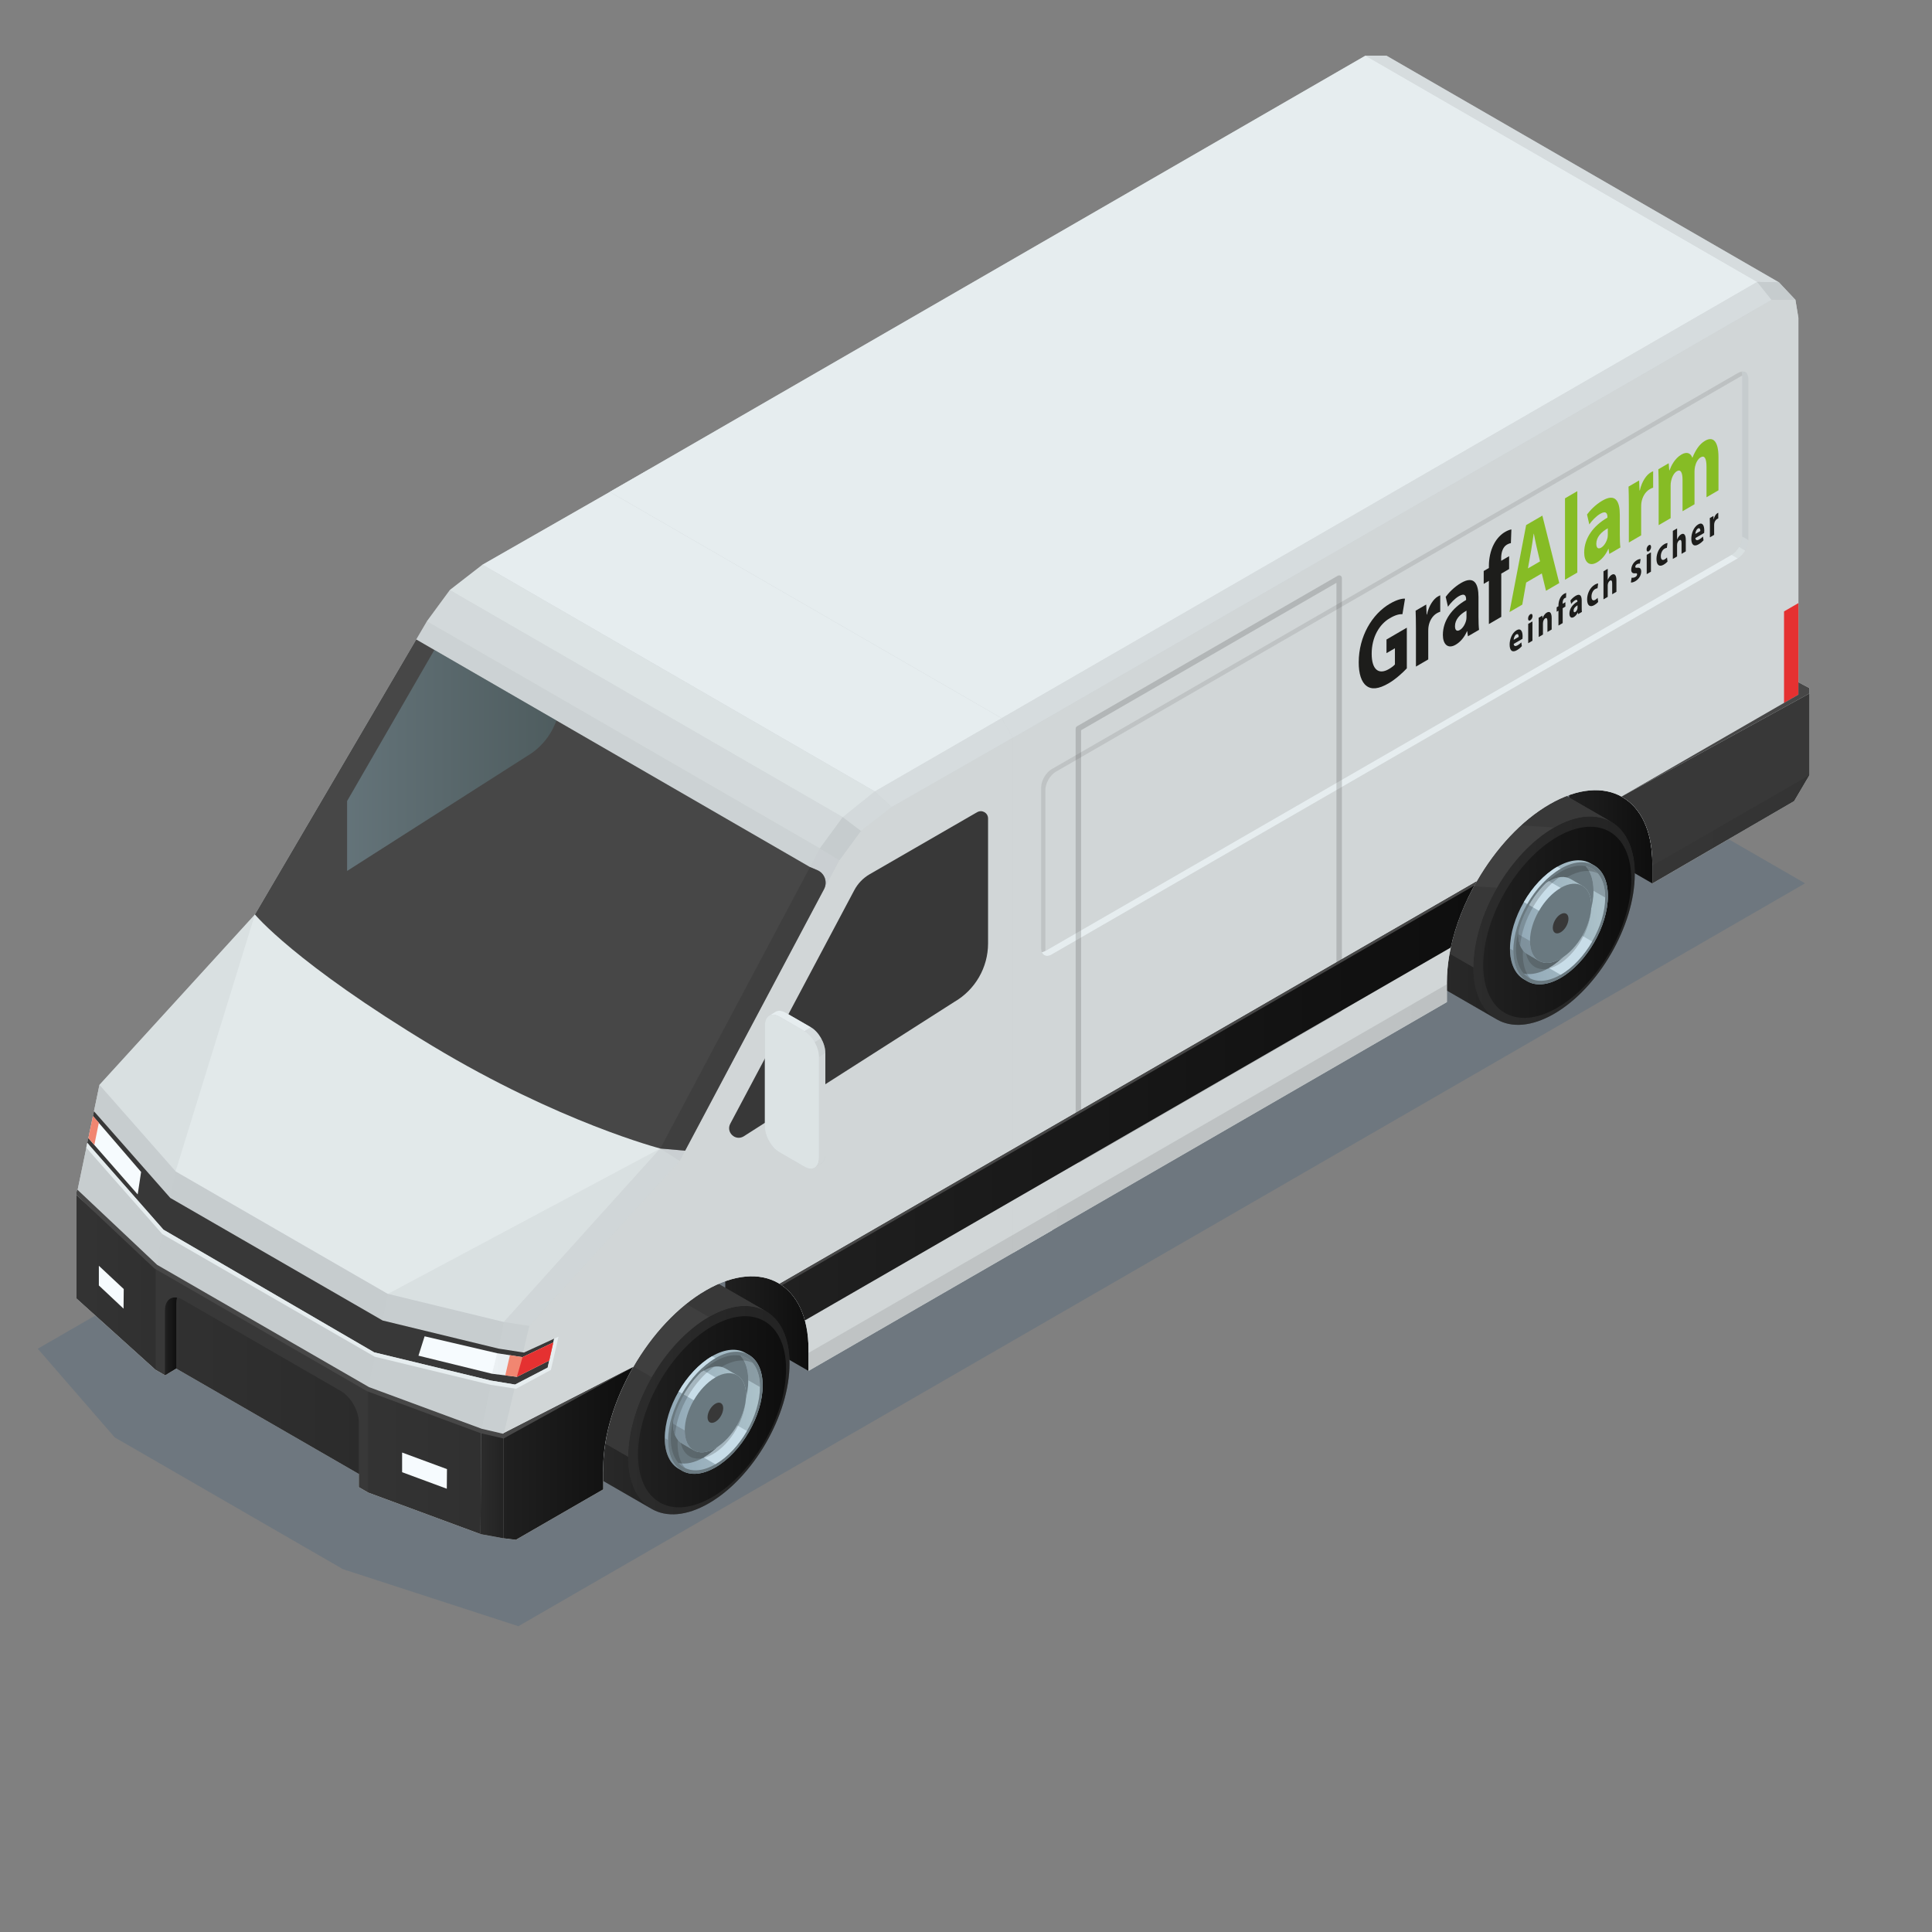 <?xml version="1.0" encoding="UTF-8"?>
<svg id="Ebene01" xmlns="http://www.w3.org/2000/svg" width="50mm" height="50mm" xmlns:xlink="http://www.w3.org/1999/xlink" version="1.1" viewBox="0 0 141.732 141.732">
  <rect x="0" y="0" width="141.732" height="141.732" fill="#808080" stroke="none"/>
  <!-- Generator: Adobe Illustrator 29.4.0, SVG Export Plug-In . SVG Version: 2.1.0 Build 152)  -->
  <defs>
    <style>
      .st0 {
        fill: #c6ccce;
      }

      .st1 {
        fill: url(#Unbenannter_Verlauf_173);
        mix-blend-mode: screen;
      }

      .st1, .st2, .st3, .st4, .st5, .st6, .st7, .st8, .st9, .st10, .st11, .st12, .st13, .st14, .st15, .st16, .st17, .st18, .st19, .st20, .st21, .st22, .st23, .st24, .st25, .st26, .st27, .st28, .st29, .st30, .st31, .st32, .st33, .st34, .st35, .st36, .st37 {
        isolation: isolate;
      }

      .st1, .st8, .st20, .st32 {
        opacity: .3;
      }

      .st38 {
        fill: url(#Unbenannter_Verlauf_5);
      }

      .st39, .st30 {
        fill: #474747;
      }

      .st2 {
        fill: url(#Unbenannter_Verlauf_348);
        opacity: .05;
      }

      .st2, .st3, .st4, .st5, .st6, .st22, .st23, .st24, .st25, .st26, .st27, .st28, .st31 {
        mix-blend-mode: multiply;
      }

      .st3 {
        fill: url(#Unbenannter_Verlauf_345);
      }

      .st3, .st4, .st5, .st9, .st21, .st22, .st23, .st24, .st31, .st36, .st37 {
        opacity: .2;
      }

      .st4 {
        fill: url(#Unbenannter_Verlauf_344);
      }

      .st5 {
        fill: url(#Unbenannter_Verlauf_346);
      }

      .st6 {
        fill: url(#Unbenannter_Verlauf_347);
      }

      .st6, .st17, .st25, .st26, .st27, .st28 {
        opacity: .1;
      }

      .st7, .st11, .st15, .st16, .st18, .st29, .st30, .st33, .st34, .st35 {
        opacity: .5;
      }

      .st7, .st40 {
        fill: #6a7980;
      }

      .st8, .st9, .st10, .st11, .st12, .st13, .st41 {
        fill: #e6edef;
      }

      .st10 {
        opacity: .6;
      }

      .st12, .st19 {
        opacity: .4;
      }

      .st13 {
        opacity: .7;
      }

      .st42 {
        fill: #e53131;
      }

      .st43 {
        fill: #1d1d1b;
      }

      .st44 {
        fill: #86bc25;
      }

      .st15 {
        fill: url(#Unbenannter_Verlauf_341);
      }

      .st16 {
        fill: url(#Unbenannter_Verlauf_342);
      }

      .st45 {
        fill: #f18671;
      }

      .st17, .st18, .st19, .st20, .st21, .st46 {
        fill: #d1d6d7;
      }

      .st47 {
        fill: #6e777f;
      }

      .st48 {
        fill: #c8dde8;
      }

      .st22 {
        fill: url(#Unbenannter_Verlauf_3413);
      }

      .st23 {
        fill: url(#Unbenannter_Verlauf_3415);
      }

      .st24 {
        fill: url(#Unbenannter_Verlauf_3414);
      }

      .st25 {
        fill: url(#Unbenannter_Verlauf_3416);
      }

      .st26 {
        fill: url(#Unbenannter_Verlauf_3418);
      }

      .st27 {
        fill: url(#Unbenannter_Verlauf_3417);
      }

      .st28 {
        fill: url(#Unbenannter_Verlauf_3419);
      }

      .st29, .st49 {
        fill: #383838;
      }

      .st50 {
        fill: url(#Unbenannter_Verlauf_3424);
      }

      .st51 {
        fill: url(#Unbenannter_Verlauf_3425);
      }

      .st52 {
        fill: url(#Unbenannter_Verlauf_3426);
      }

      .st53 {
        fill: url(#Unbenannter_Verlauf_3412);
      }

      .st54 {
        fill: url(#Unbenannter_Verlauf_343);
      }

      .st55 {
        fill: url(#Unbenannter_Verlauf_349);
      }

      .st56 {
        fill: url(#Unbenannter_Verlauf_55);
      }

      .st57 {
        fill: url(#Unbenannter_Verlauf_52);
      }

      .st58 {
        fill: url(#Unbenannter_Verlauf_51);
      }

      .st59 {
        fill: url(#Unbenannter_Verlauf_54);
      }

      .st60 {
        fill: url(#Unbenannter_Verlauf_53);
      }

      .st61 {
        fill: url(#Unbenannter_Verlauf_34);
      }

      .st31 {
        fill: none;
        stroke: #383838;
        stroke-linejoin: round;
        stroke-width: .4px;
      }

      .st62 {
        fill: #f6fbfe;
      }

      .st32 {
        fill: url(#Unbenannter_Verlauf_3423);
      }

      .st33 {
        fill: url(#Unbenannter_Verlauf_3411);
      }

      .st34 {
        fill: url(#Unbenannter_Verlauf_3410);
      }

      .st35 {
        fill: url(#Unbenannter_Verlauf_3422);
      }

      .st36 {
        fill: url(#Unbenannter_Verlauf_3420);
      }

      .st37 {
        fill: url(#Unbenannter_Verlauf_3421);
      }
    </style>
    <linearGradient id="Unbenannter_Verlauf_34" data-name="Unbenannter Verlauf 34" x1="53.206" y1="46.828" x2="59.311" y2="46.828" gradientTransform="translate(0 142.11) scale(1 -1)" gradientUnits="userSpaceOnUse">
      <stop offset="0" stop-color="#202020"/>
      <stop offset="1" stop-color="#0e0e0e"/>
    </linearGradient>
    <linearGradient id="Unbenannter_Verlauf_341" data-name="Unbenannter Verlauf 34" x1="46.08" y1="38.664" x2="57.92" y2="38.664" xlink:href="#Unbenannter_Verlauf_34"/>
    <linearGradient id="Unbenannter_Verlauf_342" data-name="Unbenannter Verlauf 34" x1="42.366" y1="34.402" x2="47.814" y2="34.402" xlink:href="#Unbenannter_Verlauf_34"/>
    <linearGradient id="Unbenannter_Verlauf_343" data-name="Unbenannter Verlauf 34" x1="46.806" y1="38.542" x2="57.666" y2="38.542" xlink:href="#Unbenannter_Verlauf_34"/>
    <linearGradient id="Unbenannter_Verlauf_5" data-name="Unbenannter Verlauf 5" x1="48.767" y1="38.541" x2="55.949" y2="38.541" gradientTransform="translate(0 142.11) scale(1 -1)" gradientUnits="userSpaceOnUse">
      <stop offset="0" stop-color="#92a9b7"/>
      <stop offset="1" stop-color="#adc3cb"/>
    </linearGradient>
    <linearGradient id="Unbenannter_Verlauf_51" data-name="Unbenannter Verlauf 5" x1="49.782" y1="38.45" x2="55.752" y2="38.45" xlink:href="#Unbenannter_Verlauf_5"/>
    <linearGradient id="Unbenannter_Verlauf_344" data-name="Unbenannter Verlauf 34" x1="49.21" y1="38.559" x2="55.205" y2="38.559" xlink:href="#Unbenannter_Verlauf_34"/>
    <linearGradient id="Unbenannter_Verlauf_345" data-name="Unbenannter Verlauf 34" x1="49.887" y1="38.212" x2="54.703" y2="38.212" xlink:href="#Unbenannter_Verlauf_34"/>
    <linearGradient id="Unbenannter_Verlauf_52" data-name="Unbenannter Verlauf 5" x1="49.376" y1="38.717" x2="54.731" y2="38.717" xlink:href="#Unbenannter_Verlauf_5"/>
    <linearGradient id="Unbenannter_Verlauf_346" data-name="Unbenannter Verlauf 34" x1="49.375" y1="39.348" x2="52.385" y2="39.348" xlink:href="#Unbenannter_Verlauf_34"/>
    <linearGradient id="Unbenannter_Verlauf_173" data-name="Unbenannter Verlauf 173" x1="25.461" y1="86.323" x2="40.82" y2="86.323" gradientTransform="translate(0 142.11) scale(1 -1)" gradientUnits="userSpaceOnUse">
      <stop offset="0" stop-color="#a6daed"/>
      <stop offset=".523" stop-color="#7fb0bd"/>
      <stop offset="1" stop-color="#5f8e96"/>
    </linearGradient>
    <linearGradient id="Unbenannter_Verlauf_347" data-name="Unbenannter Verlauf 34" x1="36.918" y1="31.658" x2="44.252" y2="31.658" xlink:href="#Unbenannter_Verlauf_34"/>
    <linearGradient id="Unbenannter_Verlauf_348" data-name="Unbenannter Verlauf 34" x1="36.095" y1="42.365" x2="40.59" y2="42.365" xlink:href="#Unbenannter_Verlauf_34"/>
    <linearGradient id="Unbenannter_Verlauf_349" data-name="Unbenannter Verlauf 34" x1="115.115" y1="82.589" x2="121.22" y2="82.589" xlink:href="#Unbenannter_Verlauf_34"/>
    <linearGradient id="Unbenannter_Verlauf_3410" data-name="Unbenannter Verlauf 34" x1="108.086" y1="74.572" x2="119.926" y2="74.572" xlink:href="#Unbenannter_Verlauf_34"/>
    <linearGradient id="Unbenannter_Verlauf_3411" data-name="Unbenannter Verlauf 34" x1="104.372" y1="70.309" x2="109.819" y2="70.309" xlink:href="#Unbenannter_Verlauf_34"/>
    <linearGradient id="Unbenannter_Verlauf_3412" data-name="Unbenannter Verlauf 34" x1="108.812" y1="74.45" x2="119.672" y2="74.45" xlink:href="#Unbenannter_Verlauf_34"/>
    <linearGradient id="Unbenannter_Verlauf_53" data-name="Unbenannter Verlauf 5" x1="110.773" y1="74.45" x2="117.955" y2="74.45" xlink:href="#Unbenannter_Verlauf_5"/>
    <linearGradient id="Unbenannter_Verlauf_54" data-name="Unbenannter Verlauf 5" x1="111.788" y1="74.358" x2="117.758" y2="74.358" xlink:href="#Unbenannter_Verlauf_5"/>
    <linearGradient id="Unbenannter_Verlauf_3413" data-name="Unbenannter Verlauf 34" x1="111.216" y1="74.467" x2="117.211" y2="74.467" xlink:href="#Unbenannter_Verlauf_34"/>
    <linearGradient id="Unbenannter_Verlauf_3414" data-name="Unbenannter Verlauf 34" x1="111.893" y1="74.119" x2="116.709" y2="74.119" xlink:href="#Unbenannter_Verlauf_34"/>
    <linearGradient id="Unbenannter_Verlauf_55" data-name="Unbenannter Verlauf 5" x1="111.382" y1="74.625" x2="116.737" y2="74.625" xlink:href="#Unbenannter_Verlauf_5"/>
    <linearGradient id="Unbenannter_Verlauf_3415" data-name="Unbenannter Verlauf 34" x1="111.381" y1="75.255" x2="114.391" y2="75.255" xlink:href="#Unbenannter_Verlauf_34"/>
    <linearGradient id="Unbenannter_Verlauf_3416" data-name="Unbenannter Verlauf 34" x1="59.311" y1="55.723" x2="106.145" y2="55.723" xlink:href="#Unbenannter_Verlauf_34"/>
    <linearGradient id="Unbenannter_Verlauf_3417" data-name="Unbenannter Verlauf 34" x1="121.216" y1="81.278" x2="132.746" y2="81.278" xlink:href="#Unbenannter_Verlauf_34"/>
    <linearGradient id="Unbenannter_Verlauf_3418" data-name="Unbenannter Verlauf 34" x1="76.38" y1="93.418" x2="128.17" y2="93.418" xlink:href="#Unbenannter_Verlauf_34"/>
    <linearGradient id="Unbenannter_Verlauf_3419" data-name="Unbenannter Verlauf 34" x1="121.216" y1="81.278" x2="132.746" y2="81.278" xlink:href="#Unbenannter_Verlauf_34"/>
    <linearGradient id="Unbenannter_Verlauf_3420" data-name="Unbenannter Verlauf 34" x1="27.002" y1="34.886" x2="35.297" y2="34.886" xlink:href="#Unbenannter_Verlauf_34"/>
    <linearGradient id="Unbenannter_Verlauf_3421" data-name="Unbenannter Verlauf 34" x1="5.613" y1="48.024" x2="11.426" y2="48.024" xlink:href="#Unbenannter_Verlauf_34"/>
    <linearGradient id="Unbenannter_Verlauf_3422" data-name="Unbenannter Verlauf 34" x1="35.253" y1="33.2" x2="36.918" y2="33.2" xlink:href="#Unbenannter_Verlauf_34"/>
    <linearGradient id="Unbenannter_Verlauf_3423" data-name="Unbenannter Verlauf 34" x1="12.932" y1="40.453" x2="26.323" y2="40.453" xlink:href="#Unbenannter_Verlauf_34"/>
    <linearGradient id="Unbenannter_Verlauf_3424" data-name="Unbenannter Verlauf 34" x1="12.104" y1="44.074" x2="12.994" y2="44.074" xlink:href="#Unbenannter_Verlauf_34"/>
    <linearGradient id="Unbenannter_Verlauf_3425" data-name="Unbenannter Verlauf 34" x1="36.918" y1="35.49" x2="46.456" y2="35.49" xlink:href="#Unbenannter_Verlauf_34"/>
    <linearGradient id="Unbenannter_Verlauf_3426" data-name="Unbenannter Verlauf 34" x1="57.191" y1="61.345" x2="108.329" y2="61.345" xlink:href="#Unbenannter_Verlauf_34"/>
  </defs>
  <g id="Beratung-und-Service" class="st14">
    <g id="_0">
      <g id="Beratung_und_Service">
        <g>
          <polygon class="st47" points="132.42 64.801 38.028 119.299 25.161 115.116 8.416 105.448 2.77 98.943 97.165 44.448 132.42 64.801"/>
          <g>
            <g>
              <polygon class="st61" points="59.309 100.569 53.206 97.044 53.206 89.995 59.311 93.519 59.309 100.569"/>
              <g>
                <g>
                  <path class="st49" d="M56.186,96.195l-3.713-2.143c-1.071-.619-2.551-.529-4.186.415s-3.115,2.564-4.186,4.419c-1.071,1.856-1.734,3.947-1.734,5.835s.663,3.214,1.734,3.833l3.713,2.143c1.071.619,2.551.529,4.186-.415,1.635-.943,3.115-2.564,4.186-4.419s1.734-3.947,1.734-5.835-.663-3.214-1.734-3.833Z"/>
                  <path class="st15" d="M56.186,96.195c-1.071-.619-2.551-.529-4.186.415-1.635.943-3.115,2.564-4.186,4.419-1.071,1.856-1.734,3.947-1.734,5.835s.663,3.214,1.734,3.833c1.071.619,2.551.529,4.186-.415s3.115-2.564,4.186-4.419,1.734-3.947,1.734-5.835-.663-3.214-1.734-3.833Z"/>
                  <path class="st16" d="M46.079,106.863l-3.713-2.143c0,1.888.663,3.214,1.734,3.833l3.713,2.143c-1.071-.619-1.734-1.945-1.734-3.833Z"/>
                  <path class="st49" d="M52.473,94.052c-1.071-.619-2.551-.529-4.186.415l3.713,2.143c1.635-.943,3.115-1.033,4.186-.415,0,0-3.713-2.143-3.713-2.143Z"/>
                  <path class="st49" d="M44.101,98.885c-1.071,1.856-1.734,3.947-1.734,5.835l3.713,2.143c0-1.888.662-3.979,1.734-5.835l-3.713-2.143Z"/>
                  <path class="st30" d="M48.286,94.467c-1.635.943-3.115,2.564-4.186,4.419l3.713,2.143c1.071-1.855,2.551-3.475,4.186-4.419,0,0-3.713-2.143-3.713-2.143Z"/>
                  <path class="st54" d="M56.076,96.918c-.983-.567-2.34-.485-3.84.38-1.499.866-2.857,2.351-3.84,4.053-.982,1.702-1.59,3.62-1.59,5.352s.608,2.948,1.59,3.515c.982.567,2.34.485,3.84-.38s2.857-2.351,3.84-4.053c.982-1.701,1.59-3.62,1.59-5.352s-.608-2.948-1.59-3.515Z"/>
                </g>
                <g>
                  <path class="st38" d="M54.933,99.393l-.246-.143c-.627-.363-1.494-.31-2.452.243-.958.553-1.825,1.502-2.452,2.589-.627,1.088-1.016,2.312-1.016,3.418s.389,1.883,1.016,2.246l.246.143c.627.363,1.494.31,2.452-.243.958-.553,1.825-1.501,2.452-2.589.627-1.087,1.016-2.312,1.016-3.418s-.389-1.883-1.016-2.246Z"/>
                  <path class="st40" d="M54.933,99.393c-.627-.363-1.494-.31-2.452.243-.958.553-1.825,1.502-2.452,2.589-.627,1.088-1.016,2.312-1.016,3.418s.389,1.883,1.016,2.246,1.494.31,2.452-.243c.958-.553,1.825-1.501,2.452-2.589.627-1.087,1.016-2.312,1.016-3.418s-.389-1.883-1.016-2.246Z"/>
                  <path class="st7" d="M49.013,105.643l-.246-.143c0,1.106.389,1.883,1.016,2.246l.246.143c-.627-.363-1.016-1.14-1.016-2.246Z"/>
                  <path class="st48" d="M52.236,99.493c-.958.553-1.825,1.502-2.452,2.589l.246.143c.627-1.087,1.494-2.036,2.452-2.589l-.246-.143Z"/>
                  <path class="st58" d="M54.793,99.636c-.144-.083-.301-.142-.469-.178.36.399.57,1.01.57,1.8,0,1.043-.366,2.198-.958,3.223s-1.409,1.92-2.312,2.441c-.683.394-1.319.518-1.842.407.115.128.245.234.388.317.592.341,1.409.292,2.312-.229s1.721-1.416,2.312-2.441c.592-1.025.958-2.18.958-3.223s-.366-1.776-.958-2.117h0Z"/>
                  <path class="st7" d="M54.793,99.636c-.144-.083-.301-.142-.469-.178.36.399.57,1.01.57,1.8l.856.494c0-1.043-.366-1.776-.958-2.117h0Z"/>
                  <path class="st48" d="M53.937,104.481c-.592,1.025-1.409,1.92-2.312,2.441l.856.494c.903-.521,1.721-1.416,2.312-2.441l-.856-.494Z"/>
                  <path class="st4" d="M49.706,105.911c0-1.043.366-2.198.958-3.223s1.409-1.92,2.312-2.441c.862-.498,1.644-.561,2.228-.269-.121-.14-.258-.256-.412-.344-.592-.341-1.409-.292-2.312.229s-1.721,1.416-2.312,2.441c-.592,1.025-.958,2.18-.958,3.223s.366,1.776.958,2.117c.027.015.056.026.084.04-.345-.399-.546-1.001-.546-1.773Z"/>
                  <g>
                    <path class="st3" d="M53.998,100.949c-.436-.251-1.038-.216-1.702.168-.665.384-1.267,1.043-1.702,1.797-.436.755-.706,1.606-.706,2.373s.27,1.307.706,1.559c.436.251,1.038.216,1.702-.168.665-.384,1.267-1.042,1.702-1.797.436-.755.706-1.606.706-2.373s-.27-1.307-.706-1.559Z"/>
                    <path class="st57" d="M54.072,104.558c.407-.705.659-1.499.659-2.217s-.251-1.221-.659-1.456l-.856-.494c-.407-.235-.97-.201-1.59.158-.064.037-.126.077-.189.12-.482.466-.915,1.028-1.267,1.637-.352.61-.622,1.266-.784,1.917-.005.074-.01.149-.01.222,0,.717.251,1.221.659,1.456l.856.494c.407.235.97.201,1.59-.158.621-.359,1.183-.973,1.59-1.679Z"/>
                    <path class="st40" d="M54.072,100.886c-.407-.235-.97-.201-1.59.158-.622.359-1.183.974-1.59,1.679s-.659,1.499-.658,2.217c0,.717.251,1.221.659,1.456.407.235.97.201,1.59-.158.621-.359,1.183-.973,1.59-1.679.407-.705.659-1.499.659-2.217s-.251-1.221-.659-1.456h0Z"/>
                    <path class="st49" d="M52.888,102.936c-.104-.06-.247-.051-.407.041-.159.092-.303.248-.407.429-.104.18-.168.383-.168.566s.065.312.168.372c.104.06.247.051.407-.041.159-.092.303-.248.406-.429.104-.18.168-.384.168-.566s-.065-.312-.168-.372h0Z"/>
                    <path class="st7" d="M50.232,104.939l-.856-.494c0,.717.251,1.221.659,1.456l.856.494c-.407-.235-.659-.739-.659-1.456Z"/>
                    <path class="st48" d="M51.436,100.668c-.482.466-.915,1.028-1.267,1.637h0l.722.417c.407-.705.97-1.32,1.59-1.679l-.856-.494c-.064.037-.126.077-.189.12Z"/>
                  </g>
                  <path class="st5" d="M49.885,102.85c-.056.118-.11.237-.16.357-.014.033-.026.066-.04.099-.052.131-.102.261-.145.392-.007.02-.014.042-.021.062-.05.154-.096.308-.134.462-.005.074-.01.149-.01.222,0,.316.051.589.141.817.082-.927.424-1.914.938-2.803.508-.879,1.181-1.66,1.931-2.193-.238.039-.494.13-.762.283-.064.037-.126.077-.189.12-.114.11-.225.227-.334.347-.014.016-.029.033-.043.048-.092.104-.181.212-.268.323-.021.028-.043.055-.065.083-.079.103-.155.21-.229.318-.022.033-.045.064-.068.097-.092.137-.18.277-.262.421-.083.143-.16.29-.234.438-.017.036-.034.072-.05.107h.002Z"/>
                </g>
              </g>
              <path class="st0" d="M76.381,51.012l-28.718-16.598-12.267,7.013-2.395,1.858-1.68,2.287-12.618,21.513-11.406,12.5-1.683,8.088v7.581l5.813,5.245.68.392.827-.503,13.39,7.729v.98l.68.392,8.252,3.05,1.665.305.925.115,6.409-3.699v-1.56c0-2.402.842-5.063,2.204-7.421,1.363-2.361,3.246-4.42,5.325-5.62,2.077-1.201,3.96-1.315,5.324-.528,1.362.786,2.206,2.474,2.206,4.874v1.563l17.905-10.334v-37.779l-.835-1.443h0Z"/>
              <polygon class="st0" points="35.297 104.976 35.254 112.54 27.002 109.49 26.322 109.098 26.322 108.116 12.932 100.388 12.105 100.89 11.426 100.499 5.613 95.254 5.613 87.673 11.426 92.918 27.002 101.909 35.297 104.976"/>
              <polygon class="st21" points="27.002 101.909 27.002 109.49 35.254 112.54 35.297 104.976 27.002 101.909"/>
              <polygon class="st21" points="5.613 95.254 11.426 100.499 11.426 92.919 5.613 87.674 5.613 95.254"/>
              <polygon class="st0" points="36.96 96.982 35.297 104.976 27.002 101.909 11.426 92.919 5.613 87.674 7.296 79.585 12.881 85.929 28.459 94.92 36.96 96.982"/>
              <polygon class="st17" points="28.459 94.92 27.002 101.909 35.297 104.976 36.96 96.982 28.459 94.92"/>
              <polygon class="st17" points="5.613 87.674 11.426 92.919 12.881 85.929 7.296 79.585 5.613 87.674"/>
              <polygon class="st10" points="18.702 67.085 7.296 79.585 12.881 85.929 28.459 94.92 36.96 96.982 48.438 84.253 18.702 67.085"/>
              <polygon class="st9" points="60.151 62.239 48.491 84.195 48.438 84.253 18.702 67.085 31.319 45.573 60.151 62.239"/>
              <polygon class="st41" points="47.661 34.414 35.395 41.428 64.177 58.062 76.381 51.012 47.661 34.414"/>
              <polygon class="st13" points="35.395 41.428 32.999 43.286 61.829 59.948 64.177 58.062 35.395 41.428"/>
              <polygon class="st12" points="61.829 59.948 60.167 62.212 60.151 62.239 31.319 45.573 32.999 43.286 61.829 59.948"/>
              <path class="st46" d="M77.216,52.456v37.779l-17.905,10.334v-1.563c0-2.4-.844-4.088-2.206-4.874-1.363-.788-3.246-.673-5.324.528-2.079,1.201-3.961,3.26-5.325,5.62-1.362,2.359-2.204,5.019-2.204,7.421v1.56l-6.409,3.699-.925-.115v-7.493l1.909-8.081,11.034-12.111,11.719-22.062,1.575-2.146,2.259-1.752,11.802-6.746h0Z"/>
              <polygon class="st18" points="35.254 112.54 36.918 112.845 36.918 105.353 35.297 104.976 35.254 112.54"/>
              <polygon class="st20" points="36.96 96.982 38.827 97.271 36.918 105.353 35.297 104.976 36.96 96.982"/>
              <polygon class="st8" points="48.438 84.253 49.862 85.161 38.827 97.271 36.96 96.982 48.438 84.253"/>
              <polygon class="st19" points="60.151 62.239 61.58 63.1 49.862 85.161 48.438 84.253 60.151 62.239"/>
              <polygon class="st0" points="61.829 59.948 63.155 60.954 61.58 63.1 60.151 62.239 61.829 59.948"/>
              <polygon class="st12" points="64.177 58.062 65.413 59.203 63.155 60.954 61.829 59.948 64.177 58.062"/>
              <polygon class="st11" points="76.381 51.012 77.215 52.455 65.413 59.203 64.177 58.062 76.381 51.012"/>
              <polygon class="st13" points="48.438 84.253 28.459 94.92 12.881 85.929 18.702 67.085 48.438 84.253"/>
              <polygon class="st41" points="36.896 105.176 35.345 104.816 27.074 101.758 11.526 92.785 5.658 87.253 5.613 87.442 5.613 87.673 11.325 93.053 26.919 102.054 35.239 105.132 36.941 105.529 46.457 100.279 36.896 105.176"/>
              <g>
                <path class="st49" d="M26.323,104.335c0-.422-.148-.89-.388-1.305s-.57-.777-.937-.988l-11.57-6.68c-.153-.088-.299-.141-.435-.165-.04.123-.062.265-.062.425v4.766l13.391,7.73s0-3.783,0-3.783Z"/>
                <path class="st46" d="M12.492,95.268c-.24.138-.388.435-.388.857v4.766l.827-.504v-4.766c0-.16.022-.303.062-.425-.19-.034-.362-.009-.502.072h0Z"/>
              </g>
              <polygon class="st62" points="29.499 108.001 29.499 106.558 32.79 107.774 32.777 109.214 29.499 108.001"/>
              <polygon class="st62" points="7.252 94.301 7.252 92.857 9.077 94.564 9.064 96.003 7.252 94.301"/>
              <path class="st49" d="M71.688,59.58l-7.888,4.554c-.479.276-.869.681-1.128,1.169l-9.098,17.131c-.331.623.361,1.29.971.937l15.459-9.869c1.535-.886,2.481-2.524,2.481-4.297v-9.164c0-.409-.442-.664-.796-.459h0Z"/>
              <g>
                <path class="st39" d="M59.955,63.833l-.531-.224h0v-.002.002l-28.889-16.698-11.833,20.175s2.916,3.555,13.014,9.64c9.313,5.611,16.722,7.528,16.722,7.528h0l1.823.158,10.19-19.184c.276-.52.047-1.165-.495-1.393h0Z"/>
                <path class="st1" d="M40.82,52.854c-.39,1.095-1.157,2.038-2.194,2.637l-13.164,8.403v-5.127l6.402-11.088,8.956,5.176h0Z"/>
                <path class="st29" d="M60.45,65.226c.276-.52.047-1.165-.495-1.393l-.531-.224v-.002l-10.986,20.646,1.823.158,10.19-19.184h0Z"/>
              </g>
              <polygon class="st6" points="44.252 109.261 44.252 107.944 36.918 112.178 36.918 112.844 37.844 112.959 44.252 109.261"/>
              <g>
                <path class="st0" d="M56.112,75.236c0-.351.119-.6.311-.719l.46-.286c.192-.119.458-.108.751.062l1.849,1.067c.294.169.559.465.751.806s.311.728.311,1.079v7.403c0,.351-.119.6-.311.719l-.46.286c-.192.119-.458.108-.751-.062l-1.849-1.067c-.294-.169-.559-.465-.751-.806s-.311-.728-.311-1.079v-7.403Z"/>
                <path class="st13" d="M56.423,74.516c.192-.119.458-.108.751.062l1.849,1.067c.294.169.559.465.751.806s.311.728.311,1.079v7.403c0,.351-.119.6-.311.719-.192.119-.458.108-.751-.062l-1.849-1.067c-.294-.169-.559-.465-.751-.806s-.311-.728-.311-1.079v-7.403c0-.351.119-.6.311-.719Z"/>
                <path class="st18" d="M60.236,76.166c.192.341.311.728.311,1.079l-.46.286c0-.351-.119-.738-.311-1.079l.46-.286Z"/>
                <path class="st11" d="M59.484,75.359c.294.169.559.465.751.806l-.46.286c-.192-.341-.458-.637-.751-.806l.46-.286Z"/>
                <path class="st46" d="M60.087,84.932v-7.403l.46-.286v7.403c0,.351-.119.6-.311.719l-.46.286c.192-.119.311-.368.311-.719Z"/>
                <path class="st41" d="M56.883,74.23c.192-.119.458-.108.751.062l1.849,1.067-.46.286-1.849-1.067c-.294-.169-.559-.181-.751-.062l.46-.286Z"/>
              </g>
              <polygon class="st49" points="38.439 99.224 36.571 98.934 28.07 96.872 12.492 87.881 6.893 81.521 6.405 83.835 11.99 90.209 27.45 99.208 35.998 101.276 37.784 101.571 40.176 100.329 40.653 98.205 38.439 99.224"/>
              <polygon class="st41" points="40.653 98.205 40.176 100.329 37.784 101.571 35.998 101.276 27.45 99.208 11.99 90.209 6.649 84.142 6.405 83.835 6.327 84.193 11.912 90.537 27.489 99.528 35.991 101.59 37.858 101.879 40.413 100.499 40.972 98.058 40.653 98.205"/>
              <polygon class="st62" points="38.333 99.562 36.466 99.272 31.149 98.032 30.699 99.453 36.096 100.779 37.916 101.004 40.294 99.804 40.59 98.486 38.333 99.562"/>
              <polygon class="st2" points="38.333 99.562 36.466 99.272 36.096 100.779 37.916 101.004 40.294 99.804 40.59 98.486 38.333 99.562"/>
              <polygon class="st62" points="6.48 83.491 10.101 87.623 10.352 85.975 6.819 81.873 6.48 83.491"/>
              <polygon class="st45" points="37.408 99.418 37.067 100.899 37.916 101.004 40.294 99.804 40.59 98.486 38.333 99.562 37.408 99.418"/>
              <polygon class="st42" points="38.333 99.562 37.916 101.004 40.294 99.804 40.59 98.486 38.333 99.562"/>
              <polygon class="st45" points="7.252 82.364 6.819 81.873 6.48 83.491 6.92 83.994 7.252 82.364"/>
              <polygon class="st55" points="121.218 64.809 115.115 61.283 115.115 54.234 121.22 57.759 121.218 64.809"/>
              <g>
                <g>
                  <path class="st49" d="M118.192,60.288l-3.713-2.143c-1.071-.619-5.547,1.206-7.181,2.15-1.635.943-3.115,2.564-4.186,4.419-1.071,1.856,1.262,2.212,1.262,4.1s.662,3.214,1.734,3.833l3.713,2.143c1.071.619,2.551.529,4.186-.415s3.115-2.564,4.186-4.419,1.734-3.947,1.734-5.835-.663-3.214-1.734-3.833Z"/>
                  <path class="st34" d="M118.192,60.288c-1.071-.619-2.551-.529-4.186.415s-3.115,2.564-4.186,4.419c-1.071,1.856-1.734,3.947-1.734,5.835s.663,3.214,1.734,3.833,2.551.529,4.186-.415,3.115-2.564,4.186-4.419,1.734-3.947,1.734-5.835-.663-3.214-1.734-3.833Z"/>
                  <path class="st33" d="M108.085,70.956l-3.713-2.143c0,1.888.663,3.214,1.734,3.833l3.713,2.143c-1.071-.619-1.734-1.945-1.734-3.833Z"/>
                  <path class="st49" d="M114.479,58.145c-1.071-.619-5.547,1.206-7.181,2.15l6.709.408c1.635-.943,3.115-1.033,4.186-.415l-3.713-2.143Z"/>
                  <path class="st49" d="M103.111,64.713c-1.071,1.856,1.262,2.212,1.262,4.1l3.713,2.143c0-1.888.662-3.979,1.734-5.835l-6.709-.408Z"/>
                  <path class="st30" d="M107.298,60.295c-1.635.943-3.115,2.564-4.186,4.419l6.709.408c1.071-1.855,2.551-3.475,4.186-4.419l-6.709-.408Z"/>
                  <path class="st53" d="M118.082,61.011c-.983-.567-2.34-.485-3.84.38-1.499.866-2.857,2.351-3.84,4.053-.982,1.702-1.59,3.62-1.59,5.352s.608,2.948,1.59,3.515c.982.567,2.34.485,3.84-.38s2.857-2.351,3.84-4.053c.982-1.701,1.59-3.62,1.59-5.352s-.608-2.948-1.59-3.515Z"/>
                </g>
                <g>
                  <path class="st60" d="M116.939,63.485l-.246-.143c-.627-.363-1.494-.31-2.452.243-.958.553-1.825,1.502-2.452,2.589-.627,1.088-1.016,2.312-1.016,3.418s.389,1.883,1.016,2.246l.246.143c.627.363,1.494.31,2.452-.243.958-.553,1.825-1.501,2.452-2.589.627-1.087,1.016-2.312,1.016-3.418s-.389-1.883-1.016-2.246Z"/>
                  <path class="st40" d="M116.939,63.485c-.627-.363-1.494-.31-2.452.243-.958.553-1.825,1.502-2.452,2.589-.627,1.088-1.016,2.312-1.016,3.418s.389,1.883,1.016,2.246,1.494.31,2.452-.243c.958-.553,1.825-1.501,2.452-2.589.627-1.087,1.016-2.312,1.016-3.418s-.389-1.883-1.016-2.246Z"/>
                  <path class="st7" d="M111.019,69.735l-.246-.143c0,1.106.389,1.883,1.016,2.246l.246.143c-.627-.363-1.016-1.14-1.016-2.246Z"/>
                  <path class="st48" d="M114.242,63.585c-.958.553-1.825,1.502-2.452,2.589l.246.143c.627-1.087,1.494-2.036,2.452-2.589l-.246-.143Z"/>
                  <path class="st59" d="M116.799,63.727c-.144-.083-.301-.142-.469-.178.36.399.57,1.01.57,1.8,0,1.043-.366,2.198-.958,3.223-.592,1.025-1.409,1.92-2.312,2.441-.683.394-1.319.518-1.842.407.115.128.245.234.388.317.592.341,1.409.292,2.312-.229s1.721-1.416,2.312-2.441c.592-1.025.958-2.18.958-3.223s-.366-1.776-.958-2.117h0Z"/>
                  <path class="st7" d="M116.799,63.727c-.144-.083-.301-.142-.469-.178.36.399.57,1.01.57,1.8l.856.494c0-1.043-.366-1.776-.958-2.117h0Z"/>
                  <path class="st48" d="M115.943,68.573c-.592,1.025-1.409,1.92-2.312,2.441l.856.494c.903-.521,1.721-1.416,2.312-2.441l-.856-.494Z"/>
                  <path class="st22" d="M111.712,70.004c0-1.043.366-2.198.958-3.223.592-1.025,1.409-1.92,2.312-2.441.862-.498,1.644-.561,2.228-.269-.121-.14-.258-.256-.412-.344-.592-.341-1.409-.292-2.312.229-.903.521-1.721,1.416-2.312,2.441s-.958,2.18-.958,3.223.366,1.776.958,2.117c.027.015.056.026.084.04-.345-.399-.546-1.001-.546-1.773Z"/>
                  <g>
                    <path class="st24" d="M116.004,65.042c-.436-.251-1.038-.216-1.702.168-.665.384-1.267,1.043-1.702,1.797-.436.755-.706,1.606-.706,2.373s.27,1.307.706,1.559c.436.251,1.037.216,1.702-.168s1.267-1.043,1.702-1.797c.436-.755.706-1.606.706-2.373s-.27-1.307-.706-1.559Z"/>
                    <path class="st56" d="M116.078,68.651c.407-.705.659-1.499.659-2.217s-.251-1.221-.659-1.456l-.856-.494c-.407-.235-.97-.201-1.59.158-.064.037-.126.077-.189.12-.482.466-.915,1.028-1.267,1.637-.352.61-.622,1.266-.784,1.917-.005.074-.01.149-.01.222,0,.717.251,1.221.659,1.456l.856.494c.407.235.97.201,1.59-.158s1.183-.973,1.59-1.679Z"/>
                    <path class="st40" d="M116.078,64.978c-.407-.235-.97-.201-1.59.158-.622.359-1.183.974-1.59,1.679s-.659,1.499-.658,2.217c0,.717.251,1.221.659,1.456.407.235.97.201,1.59-.158s1.183-.973,1.59-1.679c.407-.705.659-1.499.659-2.217s-.251-1.221-.659-1.456h0Z"/>
                    <path class="st49" d="M114.894,67.028c-.104-.06-.247-.051-.407.041-.159.092-.303.249-.406.429-.104.18-.168.383-.168.566s.065.312.168.372c.104.06.247.051.407-.041.159-.092.303-.248.407-.429.104-.18.168-.384.168-.566,0-.184-.065-.312-.168-.372h0Z"/>
                    <path class="st7" d="M112.238,69.031l-.856-.494c0,.717.251,1.221.659,1.456l.856.494c-.407-.235-.659-.739-.659-1.456Z"/>
                    <path class="st48" d="M113.442,64.761c-.482.466-.915,1.028-1.267,1.637h0l.722.417c.407-.705.97-1.32,1.59-1.679l-.856-.494c-.064.037-.126.077-.189.12Z"/>
                  </g>
                  <path class="st23" d="M111.891,66.942c-.056.118-.11.237-.16.357-.014.033-.026.066-.04.099-.052.131-.101.261-.145.392-.007.02-.014.042-.021.062-.05.154-.096.308-.134.462-.005.074-.01.149-.01.222,0,.316.051.589.141.817.082-.927.424-1.914.938-2.803.508-.879,1.181-1.66,1.931-2.193-.238.039-.494.13-.762.283-.064.037-.126.077-.189.12-.114.11-.225.227-.334.347-.014.016-.029.033-.043.048-.092.104-.181.212-.268.323-.021.028-.043.055-.065.083-.079.103-.155.21-.229.318-.022.033-.045.064-.067.097-.092.137-.18.277-.262.421-.083.143-.16.29-.234.438-.017.036-.034.072-.05.107h0Z"/>
                </g>
              </g>
              <g>
                <path class="st0" d="M132.746,50.485l-.815-.435v-26.735l-.218-1.318-1.209-1.287-28.791-16.626h-1.545l-55.432,32.002,28.743,16.6.832,1.441v37.778l31.834-18.394v-1.464c0-2.403.843-5.064,2.207-7.426,1.364-2.362,3.247-4.424,5.328-5.624,2.08-1.202,3.964-1.315,5.328-.528s2.207,2.476,2.207,4.878v1.464l10.401-6.041,1.13-1.917v-6.369h0Z"/>
                <path class="st46" d="M106.145,72.048c0-2.403.843-5.064,2.207-7.426,1.364-2.362,3.247-4.424,5.328-5.624,2.08-1.202,3.964-1.315,5.328-.528s2.207,2.476,2.207,4.878v1.464l10.401-6.041,1.13-1.917v-6.369l-.816.473v-27.642l-.218-1.318h-1.746l-55.656,32.131v37.778l31.834-18.394v-1.464h0Z"/>
                <polygon class="st11" points="130.504 20.711 101.714 4.085 100.169 4.084 128.913 20.683 130.504 20.711"/>
                <polygon class="st41" points="128.913 20.683 100.169 4.084 44.736 36.087 73.479 52.687 128.913 20.683"/>
                <polygon class="st11" points="128.913 20.683 73.479 52.687 74.311 54.128 129.967 21.996 128.913 20.683"/>
                <polygon class="st0" points="130.504 20.711 131.713 21.997 129.967 21.996 128.913 20.683 130.504 20.711"/>
              </g>
              <polygon class="st0" points="118.956 58.439 132.746 50.869 132.746 50.485 131.931 50.051 131.931 50.957 118.956 58.439"/>
              <path class="st0" d="M57.181,94.18c.053.033.107.065.159.101l50.847-29.361c.052-.095.104-.189.159-.283l-51.164,29.545h0Z"/>
              <polygon class="st25" points="59.311 100.569 77.216 90.235 77.216 90.229 106.145 73.512 106.145 72.205 59.311 99.251 59.311 100.569"/>
              <polygon class="st27" points="121.216 64.811 131.616 58.771 132.746 56.854 121.216 63.505 121.216 64.811"/>
              <path class="st26" d="M76.689,69.761v-11.807c0-.247.087-.521.227-.764.14-.243.334-.454.548-.578l50.333-29.058c.135-.078.262-.111.372-.104-.037-.058-.079-.106-.133-.138-.14-.081-.334-.07-.548.054l-50.333,29.058c-.214.124-.408.335-.548.578-.14.243-.227.516-.227.764v11.807c0,.247.087.421.227.502.052.03.111.047.176.05-.058-.092-.094-.212-.094-.363Z"/>
              <g>
                <path class="st0" d="M128.036,27.311c-.078-.045-.174-.06-.28-.044.032.079.051.172.051.283v11.807c0,.247-.087.521-.227.764s-.334.454-.548.578l-50.333,29.058c-.095.054-.185.086-.268.099.04.099.098.174.176.218.14.081.334.07.548-.054l50.333-29.058c.214-.124.408-.335.548-.578s.227-.516.227-.764v-11.807c0-.247-.087-.421-.227-.502Z"/>
                <path class="st10" d="M127.58,40.121c-.14.243-.334.454-.548.578l.455.263c.214-.124.408-.335.548-.578l-.455-.263Z"/>
                <path class="st8" d="M127.808,39.357c0,.247-.087.521-.227.764l.455.263c.14-.243.227-.516.227-.764l-.455-.263Z"/>
                <path class="st41" d="M127.032,40.699l-50.333,29.058c-.095.054-.185.086-.268.099.04.099.098.174.176.218.14.081.334.07.548-.054l50.333-29.058-.455-.263h0Z"/>
              </g>
              <polygon class="st31" points="98.242 74.055 79.111 85.101 79.11 53.454 98.242 42.409 98.242 74.055"/>
              <polygon class="st42" points="131.931 44.244 130.877 44.853 130.877 51.571 131.931 50.962 131.931 44.244"/>
            </g>
            <g>
              <path class="st49" d="M118.956,58.442c.017.01.036.017.052.027,1.364.787,2.207,2.476,2.207,4.878v1.464l10.401-6.041,1.13-1.917v-5.985l-13.791,7.57v.004Z"/>
              <polygon class="st28" points="121.216 64.811 131.616 58.771 132.746 56.854 121.216 63.505 121.216 64.811"/>
              <polygon class="st39" points="118.956 58.439 132.746 50.869 132.746 50.485 131.931 50.051 131.931 50.957 118.956 58.439"/>
            </g>
            <g>
              <polygon class="st49" points="35.254 112.54 36.918 112.845 36.918 105.353 35.297 104.976 35.254 112.54"/>
              <polygon class="st49" points="35.297 104.976 35.254 112.54 27.002 109.49 26.322 109.098 26.322 108.116 12.932 100.388 12.105 100.89 11.426 100.499 5.613 95.254 5.613 87.673 11.426 92.918 27.002 101.909 35.297 104.976"/>
              <polygon class="st36" points="27.002 101.909 27.002 109.49 35.254 112.54 35.297 104.976 27.002 101.909"/>
              <polygon class="st37" points="5.613 95.254 11.426 100.499 11.426 92.919 5.613 87.674 5.613 95.254"/>
              <polygon class="st35" points="35.254 112.54 36.918 112.845 36.918 105.353 35.297 104.976 35.254 112.54"/>
              <g>
                <path class="st32" d="M26.323,104.335c0-.422-.148-.89-.388-1.305s-.57-.777-.937-.988l-11.57-6.68c-.153-.088-.299-.141-.435-.165-.04.123-.062.265-.062.425v4.766l13.391,7.73s0-3.783,0-3.783Z"/>
                <path class="st50" d="M12.492,95.268c-.24.138-.388.435-.388.857v4.766l.827-.504v-4.766c0-.16.022-.303.062-.425-.19-.034-.362-.009-.502.072h0Z"/>
              </g>
              <polygon class="st62" points="29.499 108.001 29.499 106.558 32.79 107.774 32.777 109.214 29.499 108.001"/>
              <polygon class="st62" points="7.252 94.301 7.252 92.857 9.077 94.564 9.064 96.003 7.252 94.301"/>
              <path class="st51" d="M36.968,105.139l-.05.213v7.493l.925.115,6.409-3.699v-1.56c0-2.402.842-5.062,2.204-7.42,0,0-9.488,4.859-9.488,4.859Z"/>
              <polygon class="st39" points="36.896 105.176 35.345 104.816 27.074 101.758 11.526 92.785 5.658 87.253 5.613 87.442 5.613 87.673 11.325 93.053 26.919 102.054 35.239 105.132 36.941 105.529 46.457 100.279 36.896 105.176"/>
            </g>
            <g>
              <path class="st52" d="M57.191,94.186c.867.534,1.514,1.444,1.852,2.681l47.388-27.358c.352-1.639,1.013-3.304,1.898-4.845l-51.137,29.523h0Z"/>
              <path class="st39" d="M108.167,64.958c.054-.099.106-.197.162-.295l-51.137,29.523c.054.034.105.073.159.109l50.817-29.338h0Z"/>
            </g>
          </g>
        </g>
        <g>
          <path class="st43" d="M103.204,49.031c-.279.298-.807.791-1.336,1.098-.731.425-1.259.473-1.627.183-.368-.274-.57-.896-.565-1.732.006-1.888.973-3.528,2.286-4.293.516-.301.914-.39,1.111-.369l-.19,1.137c-.219-.007-.493.043-.932.3-.754.44-1.324,1.378-1.324,2.605,0,1.17.516,1.558,1.259,1.125.208-.121.374-.251.446-.343v-1.186l-.618.36v-1.001l1.491-.868s0,2.986,0,2.986Z"/>
          <path class="st43" d="M103.874,46.142c0-.606-.012-.994-.024-1.341l.778-.453.03.74.024-.014c.149-.683.505-1.144.784-1.306.083-.048.125-.073.19-.094v1.203c-.066.021-.142.049-.244.108-.333.193-.558.578-.618,1.007-.012.091-.017.195-.017.297v2.086l-.903.526v-2.759h0Z"/>
          <path class="st43" d="M107.689,46.678l-.053-.381-.017.011c-.19.439-.487.789-.831.989-.588.342-.939-.059-.939-.715,0-1.068.677-1.976,1.704-2.567v-.059c0-.218-.083-.481-.529-.222-.297.173-.612.5-.801.778l-.166-.728c.202-.277.599-.711,1.128-1.019.968-.564,1.277.064,1.277,1.031v1.43c0,.395.012.767.042.977l-.814.474h0ZM107.582,44.797c-.475.269-.843.643-.843,1.139,0,.328.155.398.357.28.225-.131.41-.45.469-.744.012-.074.017-.154.017-.229v-.446Z"/>
          <path class="st43" d="M109.225,45.783v-3.172l-.38.221v-.943l.38-.221v-.16c0-.496.107-1.106.368-1.594.225-.434.54-.727.801-.88.202-.118.357-.174.481-.196l-.036,1.005c-.077.012-.172.042-.291.11-.297.173-.421.574-.421.977v.211l.582-.339v.943l-.576.335v3.172s-.909.53-.909.53Z"/>
          <path class="st44" d="M111.96,42.734l-.285,1.621-.939.547,1.223-6.383,1.188-.692,1.241,4.947-.973.567-.308-1.275s-1.146.668-1.146.668ZM112.975,41.183l-.249-1.058c-.072-.295-.142-.674-.202-.976l-.012.007c-.059.371-.119.834-.184,1.201l-.238,1.342s.885-.515.885-.515Z"/>
          <path class="st44" d="M114.809,36.557l.903-.526v5.973l-.903.526v-5.973Z"/>
          <path class="st44" d="M118.057,40.637l-.053-.381-.017.011c-.19.439-.487.789-.831.989-.588.342-.939-.059-.939-.715,0-1.068.677-1.976,1.704-2.567v-.059c0-.218-.083-.481-.529-.222-.297.173-.612.5-.801.778l-.166-.728c.202-.277.599-.711,1.128-1.019.968-.564,1.277.064,1.277,1.031v1.43c0,.395.012.768.042.977l-.814.474h0ZM117.949,38.756c-.475.269-.843.643-.843,1.139,0,.328.155.398.357.28.225-.131.41-.45.469-.744.012-.074.017-.154.017-.229v-.446Z"/>
          <path class="st44" d="M119.493,37.04c0-.606-.012-.994-.024-1.341l.778-.453.03.74.024-.014c.149-.683.505-1.144.784-1.306.083-.048.125-.073.19-.094v1.203c-.066.021-.142.049-.244.108-.333.193-.558.578-.618,1.007-.012.091-.017.195-.017.297v2.086l-.903.526v-2.759h0Z"/>
          <path class="st44" d="M121.68,35.724c0-.513-.012-.943-.024-1.298l.76-.443.042.531.017-.011c.125-.334.38-.869.879-1.16.374-.218.671-.122.796.235l.012-.007c.107-.273.238-.517.374-.714.16-.228.338-.399.552-.524.558-.325.98-.015.98,1.212v2.423l-.879.512v-2.238c0-.597-.136-.862-.427-.693-.208.121-.357.41-.416.688-.024.106-.036.247-.036.349v2.406l-.879.512v-2.305c0-.522-.131-.798-.416-.632-.232.135-.368.467-.421.709-.03.118-.036.24-.036.34v2.397l-.879.512v-2.801h0Z"/>
          <g>
            <path class="st43" d="M111.045,47.238c.011.177.137.189.282.105.106-.062.192-.132.276-.218l.041.275c-.102.118-.227.219-.363.298-.339.198-.534.033-.534-.411,0-.36.158-.848.506-1.051.323-.189.446.097.446.448,0,.075-.006.146-.011.18l-.645.375h0ZM111.412,46.723c0-.107-.033-.268-.176-.185-.131.076-.184.276-.192.399,0,0,.368-.215.368-.215Z"/>
            <path class="st43" d="M112.43,45.188c0,.122-.066.258-.168.318-.099.057-.163-.003-.161-.126-.002-.127.064-.26.163-.318s.163,0,.165.127h0ZM112.109,47.186v-1.417l.311-.181v1.417l-.311.181Z"/>
            <path class="st43" d="M112.882,45.77c0-.177-.004-.325-.008-.448l.27-.158.014.186.006-.004c.041-.114.143-.309.309-.406.205-.119.358-.017.358.4v.84l-.311.181v-.785c0-.183-.045-.281-.158-.216-.086.05-.137.163-.158.257-.008.031-.013.076-.013.117v.817l-.311.181v-.965.002Z"/>
            <path class="st43" d="M114.329,45.892v-1.092l-.131.076v-.325l.131-.076v-.055c0-.171.037-.381.127-.549.077-.15.187-.25.276-.303.07-.041.123-.06.165-.068l-.013.346c-.026.004-.059.014-.101.038-.102.06-.145.197-.145.336v.073l.2-.117v.325l-.198.116v1.092l-.313.183h0Z"/>
            <path class="st43" d="M115.766,45.055l-.018-.131-.006.004c-.066.151-.168.272-.286.34-.202.118-.323-.02-.323-.247,0-.368.233-.681.587-.885v-.02c0-.075-.029-.166-.182-.076-.102.06-.211.172-.276.268l-.057-.25c.07-.096.207-.245.389-.351.334-.194.44.022.44.355v.493c0,.136.004.264.014.336l-.28.163h0ZM115.729,44.407c-.163.093-.29.221-.29.392,0,.113.053.137.123.097.077-.045.141-.155.161-.256.004-.025.006-.053.006-.079,0,0,0-.154,0-.154Z"/>
            <path class="st43" d="M117.24,44.162c-.055.067-.16.157-.278.226-.323.189-.53.031-.53-.416,0-.415.2-.87.573-1.088.082-.047.172-.08.237-.083l-.049.356c-.037-.002-.092.011-.174.058-.163.096-.27.323-.268.553,0,.261.123.326.275.237.073-.043.131-.094.178-.147l.037.304Z"/>
            <path class="st43" d="M117.633,41.91l.311-.181v.808l.004-.002c.033-.08.073-.15.123-.217.045-.061.104-.116.161-.149.198-.116.35-.01.35.417v.828l-.311.181v-.779c0-.186-.045-.287-.161-.218-.082.047-.133.153-.156.245-.008.034-.011.073-.011.104v.84l-.311.181v-2.057h0Z"/>
            <path class="st43" d="M119.697,42.379c.057.015.176.005.268-.049.094-.055.133-.124.133-.196s-.031-.089-.147-.076c-.207.022-.286-.091-.284-.26,0-.264.16-.557.407-.701.117-.068.221-.091.282-.083l-.055.336c-.045-.009-.131-.005-.217.045-.075.044-.119.112-.119.185,0,.067.039.079.161.069.19-.018.27.072.272.279,0,.264-.147.543-.434.711-.131.076-.247.103-.323.09l.055-.348h0Z"/>
            <path class="st43" d="M121.124,40.122c0,.122-.066.258-.168.318-.099.057-.163-.003-.161-.126-.002-.127.064-.26.163-.319s.163,0,.165.127h0ZM120.803,42.12v-1.417l.311-.181v1.417l-.311.181Z"/>
            <path class="st43" d="M122.328,41.197c-.055.067-.16.157-.278.226-.323.189-.53.031-.53-.416,0-.415.2-.87.573-1.088.082-.047.172-.08.237-.083l-.049.356c-.037-.002-.092.011-.174.058-.163.096-.27.323-.268.553,0,.261.123.326.275.237.073-.043.131-.094.178-.147l.037.304Z"/>
            <path class="st43" d="M122.721,38.945l.311-.181v.808l.004-.002c.033-.08.073-.15.123-.217.045-.061.104-.116.161-.149.198-.116.35-.01.35.417v.828l-.311.181v-.779c0-.186-.045-.287-.161-.218-.082.047-.133.153-.156.245-.008.034-.011.073-.011.104v.84l-.311.181v-2.057h0Z"/>
            <path class="st43" d="M124.373,39.472c.011.177.137.189.282.105.106-.062.192-.132.276-.218l.041.275c-.102.118-.227.219-.363.298-.339.198-.534.033-.534-.411,0-.36.158-.848.506-1.051.323-.189.446.097.446.448,0,.075-.006.146-.011.18l-.645.375h0ZM124.739,38.957c0-.107-.033-.268-.176-.185-.131.076-.184.276-.192.399,0,0,.368-.215.368-.215Z"/>
            <path class="st43" d="M125.438,38.469c0-.209-.004-.342-.008-.462l.268-.157.011.255.008-.005c.051-.236.174-.394.27-.45.029-.016.043-.025.066-.033v.415c-.022.008-.049.017-.084.038-.114.067-.192.199-.213.347-.004.031-.006.068-.006.102v.718l-.311.181v-.95h0Z"/>
          </g>
        </g>
      </g>
    </g>
  </g>
</svg>